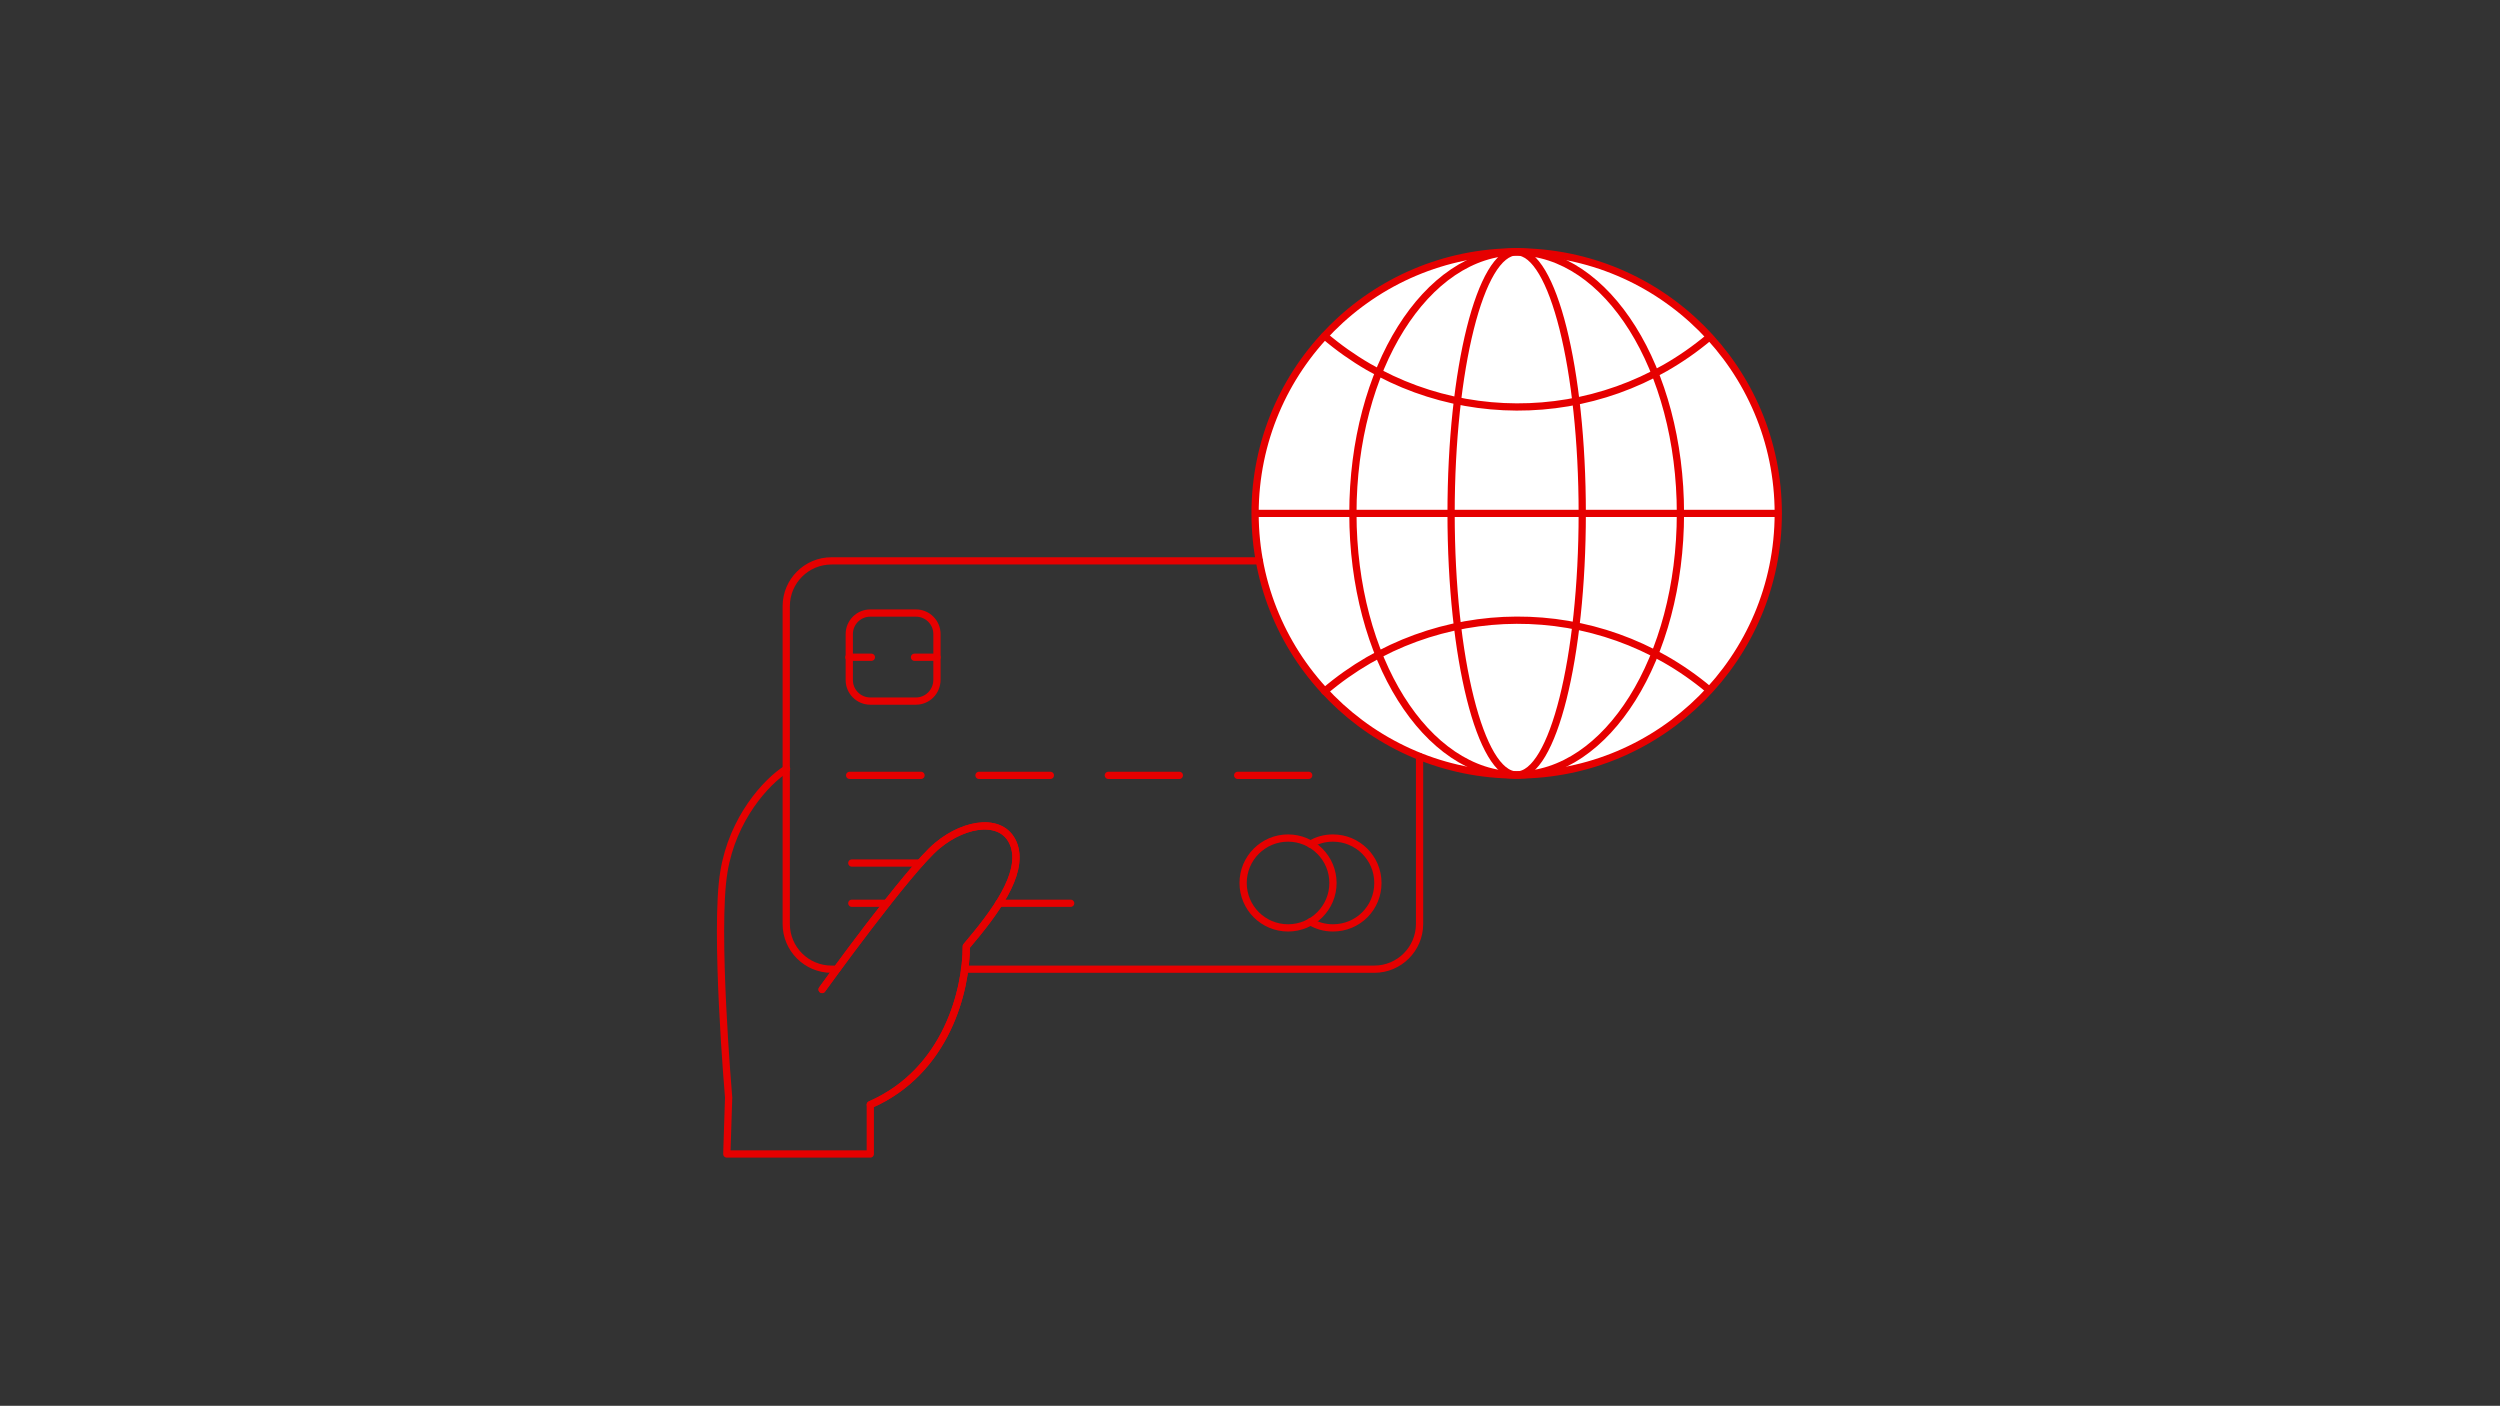 <?xml version="1.0" encoding="utf-8"?>
<!-- Generator: Adobe Illustrator 25.0.1, SVG Export Plug-In . SVG Version: 6.00 Build 0)  -->
<svg version="1.1" id="Layer_1" xmlns="http://www.w3.org/2000/svg" xmlns:xlink="http://www.w3.org/1999/xlink" x="0px" y="0px"
	 viewBox="0 0 690 388" enable-background="new 0 0 690 388" xml:space="preserve">
<rect x="0" y="0" width="690" height="388" fill="#333333" stroke="none"/>
<g>
	<g id="グループ_13616_1_">
		
			<circle id="楕円形_205_1_" fill="#FFFFFF" stroke="#E60000" stroke-width="2" stroke-linecap="round" stroke-linejoin="round" cx="418.6" cy="141.7" r="72.2"/>
		<path id="パス_5934_1_" fill="none" stroke="#E60000" stroke-width="2" stroke-linecap="round" stroke-linejoin="round" d="
			M471.7,93.1c-30.7,25.8-75.6,25.6-106.1-0.4"/>
		<path id="パス_5934_3_" fill="none" stroke="#E60000" stroke-width="2" stroke-linecap="round" stroke-linejoin="round" d="
			M471.7,190.4c-30.7-25.8-75.6-25.6-106.1,0.4"/>
		
			<ellipse id="楕円形_206_1_" fill="none" stroke="#E60000" stroke-width="2" stroke-linecap="round" stroke-linejoin="round" cx="418.6" cy="141.7" rx="45.2" ry="72.2"/>
		
			<ellipse id="楕円形_207_1_" fill="none" stroke="#E60000" stroke-width="2" stroke-linecap="round" stroke-linejoin="round" cx="418.6" cy="141.7" rx="18.1" ry="72.2"/>
		
			<line id="線_2173_1_" fill="none" stroke="#E60000" stroke-width="2" stroke-linecap="round" stroke-linejoin="round" x1="346.6" y1="141.7" x2="490.6" y2="141.7"/>
	</g>
	<g>
		<g>
			
				<path id="パス_7039_4_" fill="none" stroke="#E60000" stroke-width="2" stroke-linecap="round" stroke-linejoin="round" stroke-miterlimit="10" d="
				M226.9,273.1c0,0,23.8-33.1,31.8-39.7c7.9-6.6,18.5-7.9,21.2,0c2.6,7.9-5.3,18.5-13.2,27.8c0,11.9-5.3,34.4-26.5,43.7v13.6h-39.6
				c0,0,0.5-15.3,0.5-15.6c0,0-4-46.4-1.3-62.3c2.4-14.7,11.7-24.9,17.3-28.4"/>
			<g>
				<path fill="none" stroke="#E60000" stroke-width="2" stroke-linecap="round" stroke-linejoin="round" d="M391.8,208.8V255
					c0,6.9-5.6,12.5-12.5,12.5H266.2"/>
				<path fill="none" stroke="#E60000" stroke-width="2" stroke-linecap="round" stroke-linejoin="round" d="M231,267.5h-1.5
					c-6.9,0-12.5-5.6-12.5-12.5v-87.7c0-6.9,5.6-12.5,12.5-12.5h118.1"/>
				<g>
					
						<line fill="none" stroke="#E60000" stroke-width="2" stroke-linecap="round" stroke-linejoin="round" x1="235.1" y1="238.2" x2="253.9" y2="238.2"/>
					
						<line fill="none" stroke="#E60000" stroke-width="2" stroke-linecap="round" stroke-linejoin="round" x1="275.7" y1="249.3" x2="295.5" y2="249.3"/>
					
						<line fill="none" stroke="#E60000" stroke-width="2" stroke-linecap="round" stroke-linejoin="round" x1="235.1" y1="249.3" x2="244.8" y2="249.3"/>
				</g>
				
					<line fill="none" stroke="#E60000" stroke-width="2" stroke-linecap="round" stroke-linejoin="round" x1="234.5" y1="214" x2="254.2" y2="214"/>
				
					<line fill="none" stroke="#E60000" stroke-width="2" stroke-linecap="round" stroke-linejoin="round" x1="270.2" y1="214" x2="289.9" y2="214"/>
				
					<line fill="none" stroke="#E60000" stroke-width="2" stroke-linecap="round" stroke-linejoin="round" x1="305.9" y1="214" x2="325.5" y2="214"/>
				
					<line fill="none" stroke="#E60000" stroke-width="2" stroke-linecap="round" stroke-linejoin="round" x1="341.6" y1="214" x2="361.2" y2="214"/>
				<g>
					<path fill="none" stroke="#E60000" stroke-width="2" stroke-linecap="round" stroke-linejoin="round" d="M252.8,193.5h-12.6
						c-3.2,0-5.8-2.6-5.8-5.8V175c0-3.2,2.6-5.8,5.8-5.8h12.6c3.2,0,5.8,2.6,5.8,5.8v12.6C258.6,190.9,256,193.5,252.8,193.5z"/>
					
						<line fill="none" stroke="#E60000" stroke-width="2" stroke-linecap="round" stroke-linejoin="round" x1="234.3" y1="181.4" x2="240.5" y2="181.4"/>
					
						<line fill="none" stroke="#E60000" stroke-width="2" stroke-linecap="round" stroke-linejoin="round" x1="252.4" y1="181.4" x2="258.6" y2="181.4"/>
				</g>
				<g>
					
						<path fill="none" stroke="#E60000" stroke-width="2" stroke-linecap="round" stroke-linejoin="round" stroke-miterlimit="10" d="
						M361.7,233c1.8-1.1,3.9-1.7,6.2-1.7c6.8,0,12.4,5.5,12.4,12.4s-5.5,12.4-12.4,12.4c-2.3,0-4.4-0.6-6.2-1.7"/>
					
						<circle fill="none" stroke="#E60000" stroke-width="2" stroke-linecap="round" stroke-linejoin="round" stroke-miterlimit="10" cx="355.5" cy="243.7" r="12.4"/>
				</g>
			</g>
			
				<path id="パス_7039_2_" fill="none" stroke="#E60000" stroke-width="2" stroke-linecap="round" stroke-linejoin="round" stroke-miterlimit="10" d="
				M226.9,273.1c0,0,23.8-33.1,31.8-39.7c7.9-6.6,18.5-7.9,21.2,0c2.6,7.9-5.3,18.5-13.2,27.8c0,11.9-5.3,34.4-26.5,43.7"/>
		</g>
	</g>
</g>
</svg>
